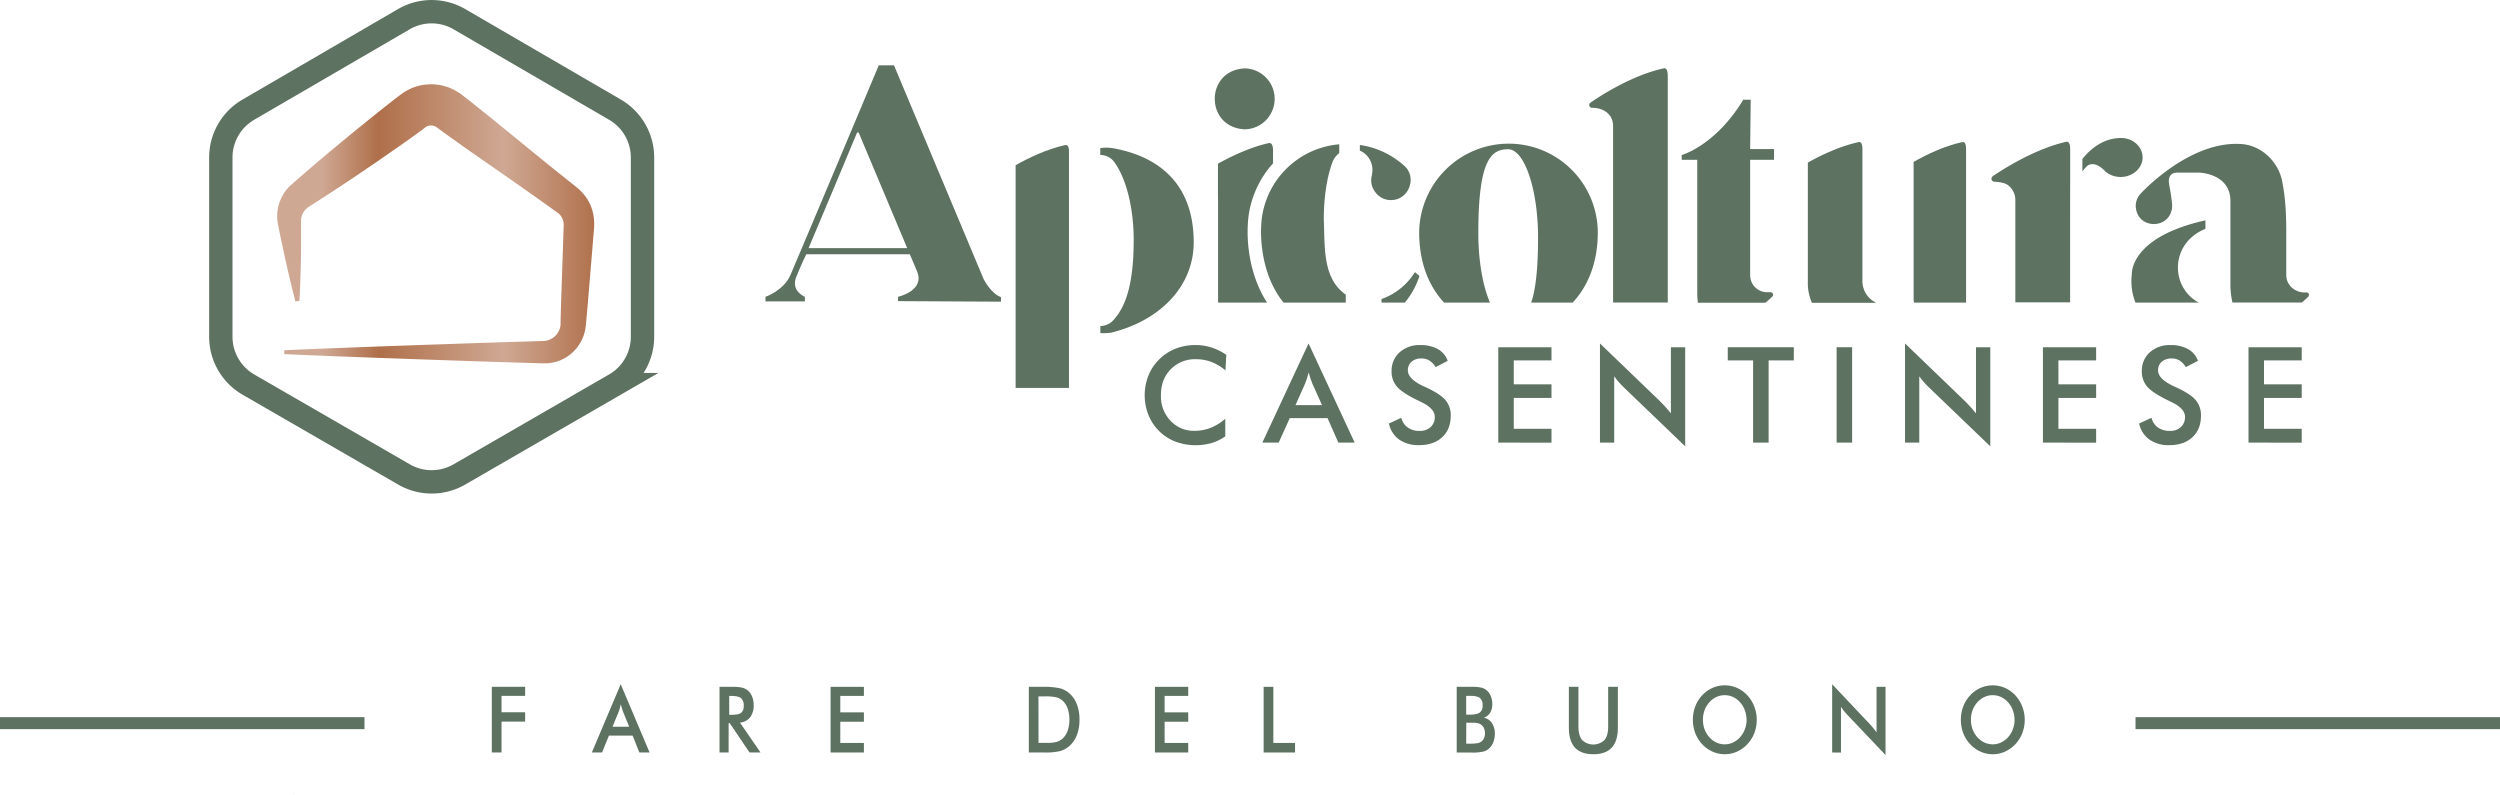 <svg viewBox="0 0 1224.39 389.27" xmlns:xlink="http://www.w3.org/1999/xlink" xmlns="http://www.w3.org/2000/svg">
  <defs>
    <style>.cls-1,.cls-5{fill:none;stroke:#5d7261;stroke-miterlimit:10;}.cls-1{stroke-width:11.44px;}.cls-2{fill:url(#Sfumatura_rame_logo);}.cls-3{fill:#5d7261;}.cls-4{fill:#708473;}.cls-5{stroke-width:5.87px;}</style>
    <linearGradient gradientUnits="userSpaceOnUse" y2="109.6" x2="293.33" y1="109.6" x1="131.86" id="Sfumatura_rame_logo">
      <stop stop-color="#d2ba79" offset="0"></stop>
      <stop stop-color="#cfa893" offset="0"></stop>
      <stop stop-color="#cfa893" offset="0.16"></stop>
      <stop stop-color="#af6f4a" offset="0.33"></stop>
      <stop stop-color="#cfa893" offset="0.71"></stop>
      <stop stop-color="#af6f4a" offset="1"></stop>
    </linearGradient>
  </defs>
  <g data-name="Livello 2" id="Livello_2">
    <g data-name="Livello 1" id="Livello_1-2">
      <path d="M197.79,9.4,121.61,53.72a27.1,27.1,0,0,0-13.46,23.41v87.78a27.09,27.09,0,0,0,13.54,23.46l76.19,44a27.07,27.07,0,0,0,27.08,0l76.17-44a27.06,27.06,0,0,0,13.54-23.45V77.13a27.1,27.1,0,0,0-13.46-23.41L225,9.4A27.08,27.08,0,0,0,197.79,9.4Z" class="cls-1"></path>
      <path d="M139.24,171.52c35.48-1.54,71-2.71,106.44-3.9l13.3-.4,6.65-.21h.42a1.85,1.85,0,0,0,.29,0l.52-.05c.34,0,.68-.13,1-.17a9.78,9.78,0,0,0,1.91-.73,8.75,8.75,0,0,0,4.64-6.12,7.87,7.87,0,0,0,.12-1l0-.49a3.13,3.13,0,0,0,0-.35l0-.41.09-3.33.19-6.65.9-26.61.22-6.65.12-3.32,0-.83v-.53a5.42,5.42,0,0,0-.07-.81,7.11,7.11,0,0,0-1.16-3,6.58,6.58,0,0,0-1-1.19,4.68,4.68,0,0,0-.61-.49l-1.15-.83c-14.41-10.36-29-20.43-43.59-30.6l-10.83-7.73-2.69-2-.68-.49a6.15,6.15,0,0,0-.52-.37,3,3,0,0,0-.45-.27,4.84,4.84,0,0,0-1.94-.53,5,5,0,0,0-2,.32,4.89,4.89,0,0,0-.9.48L206,64.17c-3.59,2.6-7.21,5.16-10.84,7.72L184.2,79.47l-11,7.47c-3.7,2.46-7.39,4.94-11.12,7.35l-5.59,3.63-2.81,1.8-1.4.9-.66.42-.38.22a8.47,8.47,0,0,0-2.56,2.6,8.84,8.84,0,0,0-1.25,3.69l0,.53v.84l0,1.67v10c0,4.46-.09,8.92-.23,13.39l-.22,6.71c-.12,2.24-.19,4.48-.35,6.72l-1.94.2c-.6-2.17-1.12-4.35-1.68-6.52l-1.55-6.53c-1-4.35-2-8.72-2.9-13.08L137.16,115l-.65-3.28-.32-1.64-.16-.82-.16-1.12a20.75,20.75,0,0,1,6.38-17.31l5.35-4.69,5.06-4.34c3.36-2.91,6.78-5.75,10.18-8.61l10.26-8.49,10.35-8.37q5.2-4.15,10.46-8.24l1.31-1,.66-.5c.23-.18.38-.3.83-.62a25.57,25.57,0,0,1,4.89-2.77,24.57,24.57,0,0,1,11-1.88,24.37,24.37,0,0,1,10.7,3.2A24.4,24.4,0,0,1,225.67,46c.45.32.57.44.81.62l.65.51,2.62,2.05,10.41,8.31C253.91,68.69,267.6,80,281.51,91l.65.52.84.68A20.26,20.26,0,0,1,284.85,94a21.79,21.79,0,0,1,3.07,4,22.14,22.14,0,0,1,3,9.53A19.09,19.09,0,0,1,291,110l0,.62V111l0,.2-.07.83-.28,3.32-.55,6.63-2.21,26.53-.59,6.63-.3,3.31-.08.89-.15,1.17a20.45,20.45,0,0,1-12.28,15.92A21.38,21.38,0,0,1,270,177.7c-.76.09-1.52.22-2.28.25l-1.14,0c-.18,0-.41,0-.54,0h-.42l-6.65-.2-13.3-.4c-35.48-1.2-71-2.36-106.44-3.9Z" class="cls-2"></path>
      <path d="M962.9,73.28c0-3.07-.74-4-2-3.65-8.75,1.93-17.27,6-23.7,9.67v67.27c0,.5.09,1.06.16,1.64H962.9V134.87C962.89,128.77,962.9,80.62,962.9,73.28Z" class="cls-3"></path>
      <path d="M912.13,137.65V73.28c0-3.07-.73-4-2-3.65-9,2-18,6.22-24.73,10v58.66a23.76,23.76,0,0,0,2,10h31.5A11.7,11.7,0,0,1,912.13,137.65Z" class="cls-3"></path>
      <path d="M929.78,148.21v-.12l-.32.12Z" class="cls-3"></path>
      <path d="M1044.08,134.29a28.26,28.26,0,0,0,1.78,13.92h31c-14.13-7.64-14.09-29.17,3.26-36.14v-4.16C1042.77,116.23,1044.08,134.29,1044.08,134.29Z" class="cls-3"></path>
      <path d="M1129.52,143.21c-5,.43-9.83-3.23-9.81-8.49v-21.5c0-10.53-.73-17.85-1.75-23-1.32-9.94-9.36-18.43-19.31-19.6-26-2.49-50.32,24.28-50.32,24.28a8.76,8.76,0,0,0-2.34,6c.44,11.85,17.38,11.7,17.84,0,0,0,0-2.63-1.46-10.53,0,0-1.46-5.85,4.1-5.85h10.38s15.51.29,15.51,13.9v7.31h0v2.78h0v31.6a40.11,40.11,0,0,0,1,8.07h34c1-.89,2.09-1.82,3.11-2.81.29-.29.29-.44.29-.88C1131,143.79,1130.39,143.21,1129.52,143.21Z" class="cls-3"></path>
      <path d="M687.39,80.89A41,41,0,0,0,666,71v2.76a10.27,10.27,0,0,1,5.88,11.78H672c-2,6.05,3,12.58,9.22,12.44C690.15,98.08,694.35,86.41,687.39,80.89Z" class="cls-3"></path>
      <path d="M648.34,107.52c0-10.68,1.46-20.63,4.24-28.09A10,10,0,0,1,655.91,75V70.67a41.81,41.81,0,0,0-38,36.85c-1.25,12,1.17,29,10.74,40.69H659.1v-3.92C647.82,136.42,648.88,121.58,648.34,107.52Z" class="cls-3"></path>
      <path d="M857.42,48.85h-3.65c-13.61,22.53-30.14,27.07-30.14,27.07v2.34h7.61v65a37,37,0,0,0,.32,5h33.09c1.17-1,2.32-2,3.45-3.1a1.26,1.26,0,0,0-1.17-2.05h-1a8.31,8.31,0,0,1-8.78-8.19V78.26h11.7V73h-11.7Z" class="cls-3"></path>
      <path d="M676.61,146.46v1.75H688a38.48,38.48,0,0,0,7.18-13.05l-2.2-1.9A31.75,31.75,0,0,1,676.61,146.46Z" class="cls-3"></path>
      <path d="M1013.88,87.66V73.15c0-2.93-.74-4-2.06-3.67-17.74,4-35.91,16.86-35.91,16.86a1.82,1.82,0,0,0-.59,1.18A1.46,1.46,0,0,0,976.79,89c2.64.15,5.57.59,7,2a9,9,0,0,1,3.23,6.6v50.46h26.83V104.52c0-.12,0-.22,0-.34h0Z" class="cls-3"></path>
      <path d="M1049.35,77.11c0-5.13-4.54-9.39-10.26-9.53-8.72-.08-15.08,5.11-19.23,10.24V84a17.74,17.74,0,0,1,2.22-2.6s3.38-3.52,9.09,2.64a11.62,11.62,0,0,0,7.48,2.64C1044.51,86.64,1049.35,82.39,1049.35,77.11Z" class="cls-3"></path>
      <path d="M816.79,37.3c0-3.08-.73-4.1-2-3.81C797,37.3,778.9,50.32,778.9,50.32a1.37,1.37,0,0,0,.88,2.48c5.6,0,10.07,3.15,10.24,8.63v86.75s0,0,0,0h26.78V37.3Z" class="cls-3"></path>
      <path d="M521.54,71.08c-8.87,2-17.6,6.13-24.13,9.83v97c0,.07,0,.14,0,.21V190h26.12V73.26C523.29,71.4,522.61,70.84,521.54,71.08Z" class="cls-3"></path>
      <path d="M545.68,72.69a20.7,20.7,0,0,0-6.81-.16V75.9a8.47,8.47,0,0,1,7,3.66c5.85,8.2,9.36,22.53,9.36,38,0,20.48-3.51,32-9.65,38.91a8.73,8.73,0,0,1-6.67,3.2v3.44c.51,0,1,.09,1.54.09a34.89,34.89,0,0,0,3.81-.29c24.14-6,40.37-22.82,40.37-44.33C584.59,92.58,570.4,77.37,545.68,72.69Z" class="cls-3"></path>
      <path d="M609.73,63.34a14.93,14.93,0,0,0,0-29.85C590,34.29,590,62.54,609.73,63.34Z" class="cls-3"></path>
      <path d="M621.43,70.07c-9,2-18.14,6.33-24.93,10.09V97.22a7,7,0,0,1,.06.93v50.06h24c-8.49-13.07-10.42-29.55-9.19-41.37A48.08,48.08,0,0,1,623.48,80V74C623.48,70.94,622.75,69.92,621.43,70.07Z" class="cls-3"></path>
      <path d="M396,121.52c6.61-15.49,16.05-38.16,23.65-56.33,0,0,.57-.84,1,0l23.66,56.33Zm85.76,15.21L437.84,32h-7.46s-39.86,94.91-43.24,102.66-12.25,10.7-12.25,10.7v2.26h19.29v-2.26s-7-2.81-4.22-9.71,4.93-11.13,4.93-11.13h50.7l3.52,8.31c4.08,9.58-9.3,12.53-9.3,12.53v2.12l50.42.28v-2.26c-4.93-1.69-8.45-8.73-8.45-8.73" class="cls-3"></path>
      <path d="M600.18,181.42a23.29,23.29,0,0,0-6.81-4.11,20.83,20.83,0,0,0-7.54-1.38,16.63,16.63,0,0,0-12.46,4.92q-4.8,4.91-4.8,12.73a17.35,17.35,0,0,0,4.67,12.47A15.54,15.54,0,0,0,585,211a21.62,21.62,0,0,0,7.89-1.46,25.1,25.1,0,0,0,7.2-4.44v8.58a22.32,22.32,0,0,1-6.67,3.29,28.87,28.87,0,0,1-17.72-.67,23.34,23.34,0,0,1-13.24-13.07,26.3,26.3,0,0,1,0-19.33,23.24,23.24,0,0,1,5.31-7.93,23.51,23.51,0,0,1,8-5.21,26.3,26.3,0,0,1,9.73-1.77,25.71,25.71,0,0,1,7.84,1.19,27.78,27.78,0,0,1,7.25,3.62Z" class="cls-3"></path>
      <path d="M655.47,216.77l-5.3-12h-18.5l-5.42,12h-8l22.62-48.56,22.59,48.56Zm-21-18.34h13l-4.78-10.66c-.28-.68-.57-1.46-.86-2.34s-.6-1.87-.9-3c-.25,1-.52,2-.81,2.86s-.58,1.7-.88,2.44Z" class="cls-3"></path>
      <path d="M680.23,207.42l6.06-2.81a8.26,8.26,0,0,0,3.16,4.77,9.8,9.8,0,0,0,5.87,1.65,7.49,7.49,0,0,0,5.37-1.89,6.58,6.58,0,0,0,2-5q0-4.11-6.82-7.33c-.64-.32-1.13-.56-1.47-.71q-7.73-3.76-10.29-6.81a11.17,11.17,0,0,1-2.57-7.45,12,12,0,0,1,3.88-9.25A14.47,14.47,0,0,1,695.57,169a17.16,17.16,0,0,1,8.65,2,10.46,10.46,0,0,1,4.81,5.72l-5.93,3.06a10,10,0,0,0-3.08-3.22,7.25,7.25,0,0,0-3.84-1,7,7,0,0,0-4.87,1.6,5.41,5.41,0,0,0-1.8,4.27q0,4.22,7.91,7.85l1,.45q6.92,3.18,9.5,6.23a11.33,11.33,0,0,1,2.59,7.61q0,6.65-4.18,10.54T695,218a16.33,16.33,0,0,1-9.78-2.74A12.82,12.82,0,0,1,680.23,207.42Z" class="cls-3"></path>
      <path d="M733.79,216.77V170.06h26.06v6.45H741.38v11.71h18.47v6.66H741.38V210h18.47v6.8Z" class="cls-3"></path>
      <path d="M783.59,216.77V168.21l29.67,28.56c.81.8,1.63,1.67,2.46,2.58s1.7,2,2.61,3.09V170.06h7v48.53l-30.27-29.07c-.81-.78-1.59-1.61-2.35-2.48s-1.47-1.79-2.15-2.75v32.48Z" class="cls-3"></path>
      <path d="M866.19,176.51v40.26h-7.6V176.51H846.18v-6.45h32.35v6.45Z" class="cls-3"></path>
      <path d="M899.49,216.77V170.06h7.6v46.71Z" class="cls-3"></path>
      <path d="M933,216.77V168.21l29.67,28.56c.81.8,1.63,1.67,2.46,2.58s1.7,2,2.62,3.09V170.06h7v48.53l-30.27-29.07c-.81-.78-1.59-1.61-2.35-2.48s-1.47-1.79-2.15-2.75v32.48Z" class="cls-3"></path>
      <path d="M1000.53,216.77V170.06h26.06v6.45h-18.47v11.71h18.47v6.66h-18.47V210h18.47v6.8Z" class="cls-3"></path>
      <path d="M1047.65,207.42l6.06-2.81a8.36,8.36,0,0,0,3.16,4.77,9.82,9.82,0,0,0,5.87,1.65,7.51,7.51,0,0,0,5.38-1.89,6.58,6.58,0,0,0,2-5q0-4.11-6.83-7.33c-.63-.32-1.12-.56-1.46-.71q-7.72-3.76-10.29-6.81a11.17,11.17,0,0,1-2.57-7.45,11.93,11.93,0,0,1,3.88-9.25A14.47,14.47,0,0,1,1063,169a17.15,17.15,0,0,1,8.64,2,10.44,10.44,0,0,1,4.82,5.72l-5.93,3.06a10.07,10.07,0,0,0-3.08-3.22,7.26,7.26,0,0,0-3.85-1,7,7,0,0,0-4.86,1.6,5.38,5.38,0,0,0-1.81,4.27q0,4.22,7.92,7.85l1,.45q6.93,3.18,9.51,6.23a11.37,11.37,0,0,1,2.58,7.61q0,6.65-4.17,10.54t-11.3,3.91a16.37,16.37,0,0,1-9.78-2.74A12.86,12.86,0,0,1,1047.65,207.42Z" class="cls-3"></path>
      <path d="M1101.22,216.77V170.06h26.06v6.45h-18.47v11.71h18.47v6.66h-18.47V210h18.47v6.8Z" class="cls-3"></path>
      <path d="M738.93,70.36a43.88,43.88,0,0,0-43.88,43.74c.05,14.88,4.88,26.21,12.2,34.11h22.48c-3.47-8-5.72-20.39-5.72-34,0-36.71,6.58-41.1,14.63-41.1S753.27,93,753.27,116.29c0,16-1.27,25.88-3.38,31.92h20.33c7.37-7.91,12.24-19.25,12.31-34.11A43.64,43.64,0,0,0,738.93,70.36Z" class="cls-3"></path>
      <path d="M143.72,389.27v-.12l-.33.12Z" class="cls-4"></path>
      <path d="M240.87,368.54V336.38h16.32v4.44H245.63v8h11.56v4.59H245.63v15.11Z" class="cls-3"></path>
      <path d="M313.14,368.54l-3.32-8.28H298.24l-3.39,8.28h-5L304,335.11l14.14,33.43ZM300,355.91h8.14l-3-7.34c-.17-.46-.35-1-.54-1.61s-.37-1.28-.56-2c-.16.7-.33,1.36-.51,2s-.36,1.17-.55,1.68Z" class="cls-3"></path>
      <path d="M356.85,354.15v14.39h-4.46V336.38H359a18.91,18.91,0,0,1,4.53.42,6.78,6.78,0,0,1,2.74,1.39,7.56,7.56,0,0,1,2.1,3,10.85,10.85,0,0,1,.74,4.05,9.67,9.67,0,0,1-1.7,6.05,7.24,7.24,0,0,1-5,2.62l10.06,14.63h-5.37l-9.72-14.39Zm.3-4.06H358q3.78,0,5-1a4.11,4.11,0,0,0,1.23-3.42,4.63,4.63,0,0,0-1.32-3.75q-1.33-1.08-4.93-1.08h-.85Z" class="cls-3"></path>
      <path d="M406.78,368.54V336.38H423.1v4.44H411.54v8.06H423.1v4.59H411.54v10.39H423.1v4.68Z" class="cls-3"></path>
      <path d="M503.87,368.54V336.38h6.41a37.47,37.47,0,0,1,8.79.7,11.49,11.49,0,0,1,4.47,2.31,13.37,13.37,0,0,1,3.84,5.47,20.84,20.84,0,0,1,1.31,7.62,20.53,20.53,0,0,1-1.31,7.59,13.47,13.47,0,0,1-3.84,5.46,11.6,11.6,0,0,1-4.37,2.32,30.54,30.54,0,0,1-7.62.69h-7.68Zm4.75-4.72h4a18.35,18.35,0,0,0,4.94-.49,7,7,0,0,0,2.87-1.62,9.73,9.73,0,0,0,2.49-3.88,17.92,17.92,0,0,0,0-10.78,9.73,9.73,0,0,0-2.49-3.88,7.07,7.07,0,0,0-3-1.62,21.53,21.53,0,0,0-5.41-.49h-3.43Z" class="cls-3"></path>
      <path d="M565.63,368.54V336.38h16.31v4.44H570.38v8.06h11.56v4.59H570.38v10.39h11.56v4.68Z" class="cls-3"></path>
      <path d="M618.88,368.54V336.38h4.75v27.48h10.63v4.68Z" class="cls-3"></path>
      <path d="M713.43,368.54V336.38h7.36a21.05,21.05,0,0,1,4.67.38A6.5,6.5,0,0,1,728,338a7.16,7.16,0,0,1,2.11,2.88,10,10,0,0,1,.75,3.93,7.94,7.94,0,0,1-1.08,4.29,5.71,5.71,0,0,1-3.14,2.41,5.92,5.92,0,0,1,4,2.55,9.2,9.2,0,0,1,1.47,5.35,11.21,11.21,0,0,1-.62,3.72,8.56,8.56,0,0,1-1.76,3,6.37,6.37,0,0,1-3,1.89,22.37,22.37,0,0,1-6,.55ZM718.08,350h1.82q3.39,0,4.8-1a4,4,0,0,0,1.41-3.44,4.57,4.57,0,0,0-1.3-3.7c-.87-.71-2.51-1.07-4.91-1.07h-1.82Zm0,14.21h1.64a22.84,22.84,0,0,0,3.73-.22,4.47,4.47,0,0,0,2-.77,4.11,4.11,0,0,0,1.35-1.71,6.29,6.29,0,0,0-.1-5.05,4.12,4.12,0,0,0-1.65-1.78,5.57,5.57,0,0,0-1.55-.55,11.85,11.85,0,0,0-2.31-.18h-3.07Z" class="cls-3"></path>
      <path d="M768.36,336.38h4.69v19.53q0,4.35,1.83,6.54a7.9,7.9,0,0,0,10.9,0q1.83-2.19,1.83-6.54V336.38h4.75v20q0,6.53-3,9.77t-9,3.24q-6,0-9-3.23t-3-9.78Z" class="cls-3"></path>
      <path d="M860.37,352.53A18,18,0,0,1,859.2,359a16.73,16.73,0,0,1-3.4,5.45,16.12,16.12,0,0,1-5.1,3.66,14.34,14.34,0,0,1-6,1.28,14.51,14.51,0,0,1-6-1.29,15.43,15.43,0,0,1-5.06-3.65,16.55,16.55,0,0,1-3.39-5.43,18.79,18.79,0,0,1,0-13,16.62,16.62,0,0,1,3.39-5.47,15.45,15.45,0,0,1,5.07-3.65,14.81,14.81,0,0,1,6-1.25,14.64,14.64,0,0,1,6,1.25,15.56,15.56,0,0,1,5.07,3.65,17.05,17.05,0,0,1,3.4,5.5A18,18,0,0,1,860.37,352.53Zm-5,0a13.32,13.32,0,0,0-.81-4.64,12.38,12.38,0,0,0-2.33-3.91,10.37,10.37,0,0,0-3.42-2.6,9.56,9.56,0,0,0-4.11-.91,9.68,9.68,0,0,0-4.1.9,10.45,10.45,0,0,0-3.46,2.61,11.7,11.7,0,0,0-2.32,3.89,13.62,13.62,0,0,0-.8,4.66,13.34,13.34,0,0,0,.8,4.61,11.91,11.91,0,0,0,2.32,3.89,10.51,10.51,0,0,0,3.45,2.61,9.63,9.63,0,0,0,4.11.9,9.52,9.52,0,0,0,4.07-.9,10.76,10.76,0,0,0,3.46-2.61,12.23,12.23,0,0,0,2.33-3.9A13.14,13.14,0,0,0,855.42,352.53Z" class="cls-3"></path>
      <path d="M897.31,368.54V335.11l18.57,19.66c.5.56,1,1.15,1.54,1.78s1.06,1.34,1.63,2.13v-22.3h4.4v33.41l-19-20q-.76-.81-1.47-1.71t-1.35-1.89v22.36Z" class="cls-3"></path>
      <path d="M991.62,352.53a18,18,0,0,1-1.17,6.48,16.75,16.75,0,0,1-3.41,5.45,16,16,0,0,1-5.09,3.66,14.34,14.34,0,0,1-6,1.28,14.51,14.51,0,0,1-6-1.29,15.33,15.33,0,0,1-5.06-3.65,16.75,16.75,0,0,1-3.4-5.43,18.94,18.94,0,0,1,0-13,16.81,16.81,0,0,1,3.4-5.47,15.45,15.45,0,0,1,5.07-3.65,15,15,0,0,1,12,0,15.52,15.52,0,0,1,5.06,3.65,17.08,17.08,0,0,1,3.41,5.5A18,18,0,0,1,991.62,352.53Zm-5,0a13.32,13.32,0,0,0-.81-4.64,12.17,12.17,0,0,0-2.32-3.91,10.51,10.51,0,0,0-3.43-2.6,9.48,9.48,0,0,0-4.1-.91,9.65,9.65,0,0,0-4.1.9,10.48,10.48,0,0,0-3.47,2.61,11.85,11.85,0,0,0-2.31,3.89,13.39,13.39,0,0,0-.8,4.66,13.11,13.11,0,0,0,.8,4.61,12.06,12.06,0,0,0,2.31,3.89,10.55,10.55,0,0,0,3.46,2.61,9.63,9.63,0,0,0,4.11.9,9.47,9.47,0,0,0,4.06-.9,10.8,10.8,0,0,0,3.47-2.61,12,12,0,0,0,2.32-3.9A13.14,13.14,0,0,0,986.66,352.53Z" class="cls-3"></path>
      <line y2="354.17" x2="1045.89" y1="354.17" x1="1224.39" class="cls-5"></line>
      <line y2="354.17" y1="354.17" x1="178.5" class="cls-5"></line>
    </g>
  </g>
</svg>
